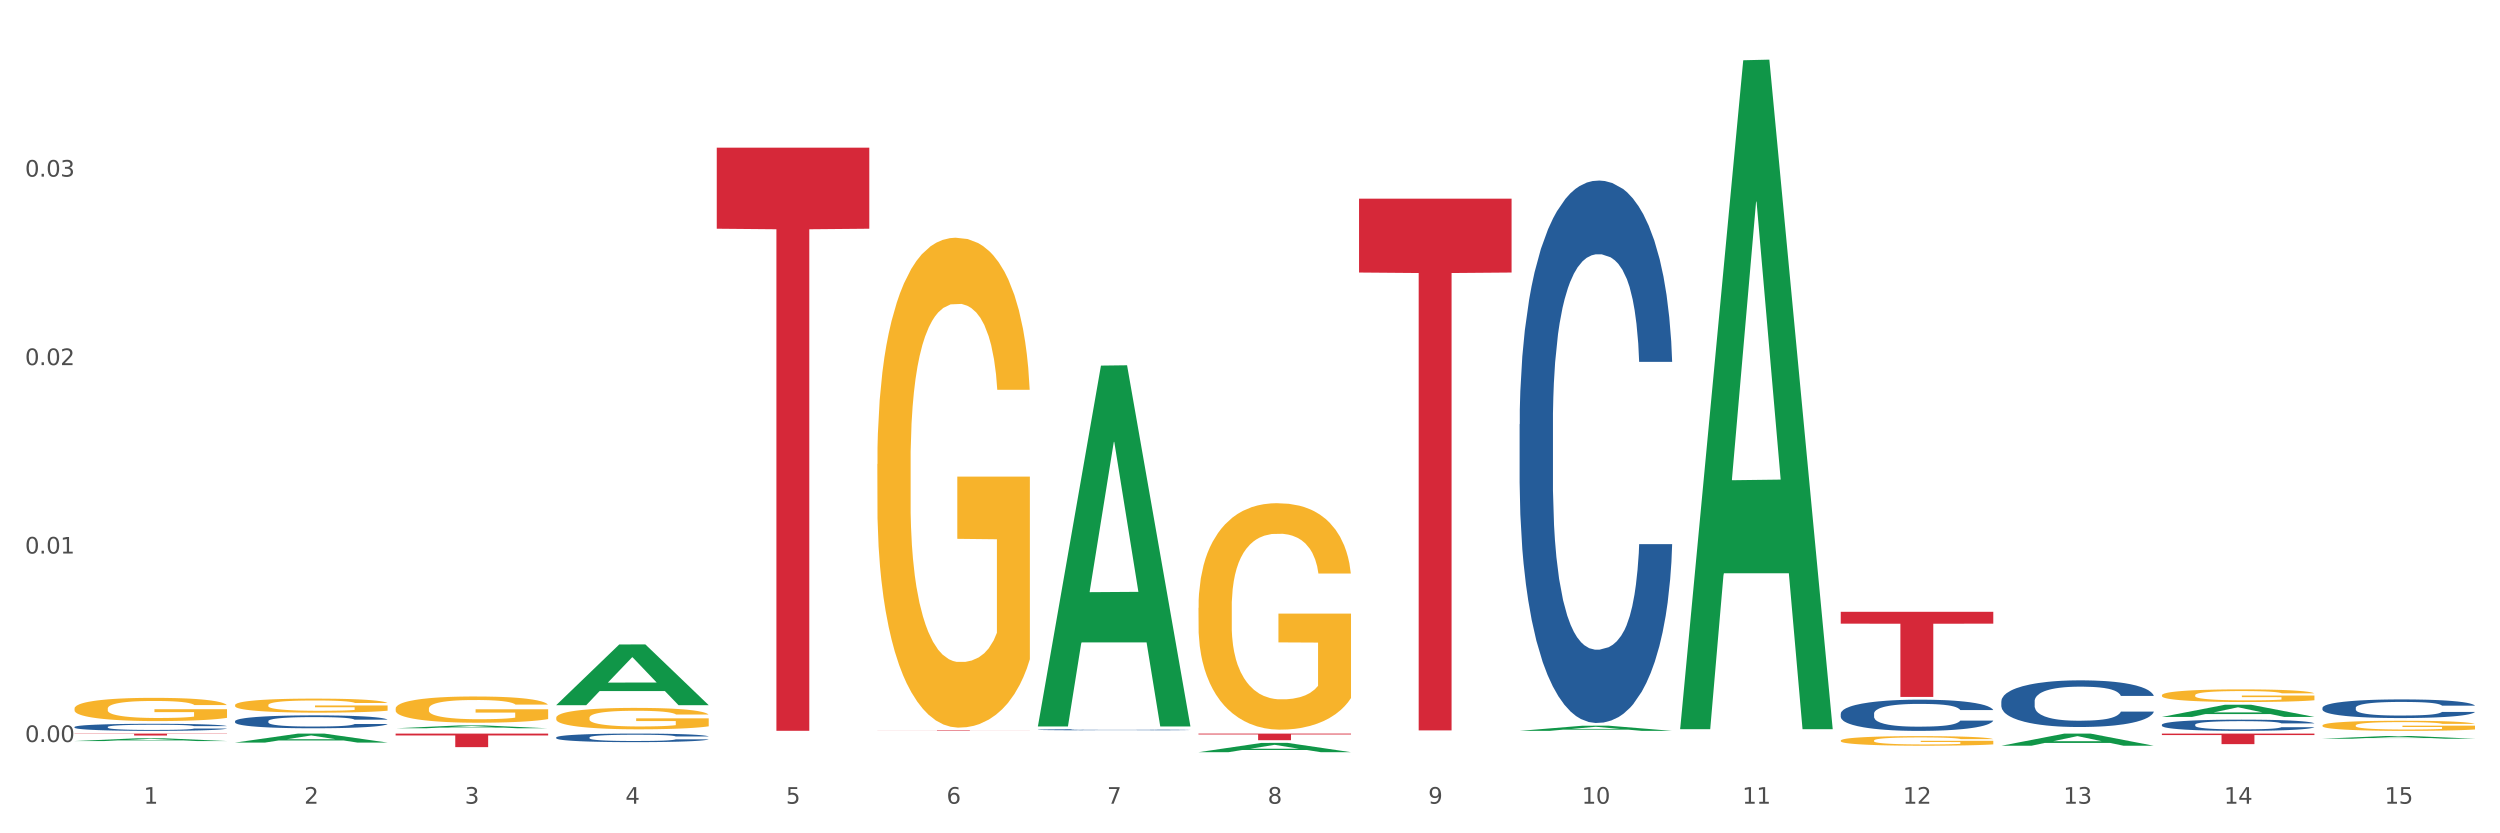 <?xml version="1.0" encoding="utf-8" standalone="no"?>
<!DOCTYPE svg PUBLIC "-//W3C//DTD SVG 1.1//EN"
  "http://www.w3.org/Graphics/SVG/1.1/DTD/svg11.dtd">
<svg xmlns:xlink="http://www.w3.org/1999/xlink" width="1080pt" height="360pt" viewBox="0 0 1080 360" xmlns="http://www.w3.org/2000/svg" version="1.1">
 <rect x="0" y="0" width="1080" height="360" fill="#333333" stroke="none"/>
 <defs>
  <style type="text/css">*{stroke-linejoin: round; stroke-linecap: butt}</style>
 </defs>
 <g id="figure_1">
  <g id="patch_1">
   <path d="M 0 360 
L 1080 360 
L 1080 0 
L 0 0 
z
" style="fill: #ffffff; stroke: #ffffff; stroke-linejoin: miter"/>
  </g>
  <g id="axes_1">
   <g id="matplotlib.axis_1">
    <g id="xtick_1">
     <g id="text_1">
      <!-- 1 -->
      <g style="fill: #4d4d4d" transform="translate(62.07 347.204) scale(0.096 -0.096)">
       <defs>
        <path id="DejaVuSans-31" d="M 794 531 
L 1825 531 
L 1825 4091 
L 703 3866 
L 703 4441 
L 1819 4666 
L 2450 4666 
L 2450 531 
L 3481 531 
L 3481 0 
L 794 0 
L 794 531 
z
" transform="scale(0.016)"/>
       </defs>
       <use xlink:href="#DejaVuSans-31"/>
      </g>
     </g>
    </g>
    <g id="xtick_2">
     <g id="text_2">
      <!-- 2 -->
      <g style="fill: #4d4d4d" transform="translate(131.436 347.204) scale(0.096 -0.096)">
       <defs>
        <path id="DejaVuSans-32" d="M 1228 531 
L 3431 531 
L 3431 0 
L 469 0 
L 469 531 
Q 828 903 1448 1529 
Q 2069 2156 2228 2338 
Q 2531 2678 2651 2914 
Q 2772 3150 2772 3378 
Q 2772 3750 2511 3984 
Q 2250 4219 1831 4219 
Q 1534 4219 1204 4116 
Q 875 4013 500 3803 
L 500 4441 
Q 881 4594 1212 4672 
Q 1544 4750 1819 4750 
Q 2544 4750 2975 4387 
Q 3406 4025 3406 3419 
Q 3406 3131 3298 2873 
Q 3191 2616 2906 2266 
Q 2828 2175 2409 1742 
Q 1991 1309 1228 531 
z
" transform="scale(0.016)"/>
       </defs>
       <use xlink:href="#DejaVuSans-32"/>
      </g>
     </g>
    </g>
    <g id="xtick_3">
     <g id="text_3">
      <!-- 3 -->
      <g style="fill: #4d4d4d" transform="translate(200.802 347.204) scale(0.096 -0.096)">
       <defs>
        <path id="DejaVuSans-33" d="M 2597 2516 
Q 3050 2419 3304 2112 
Q 3559 1806 3559 1356 
Q 3559 666 3084 287 
Q 2609 -91 1734 -91 
Q 1441 -91 1130 -33 
Q 819 25 488 141 
L 488 750 
Q 750 597 1062 519 
Q 1375 441 1716 441 
Q 2309 441 2620 675 
Q 2931 909 2931 1356 
Q 2931 1769 2642 2001 
Q 2353 2234 1838 2234 
L 1294 2234 
L 1294 2753 
L 1863 2753 
Q 2328 2753 2575 2939 
Q 2822 3125 2822 3475 
Q 2822 3834 2567 4026 
Q 2313 4219 1838 4219 
Q 1578 4219 1281 4162 
Q 984 4106 628 3988 
L 628 4550 
Q 988 4650 1302 4700 
Q 1616 4750 1894 4750 
Q 2613 4750 3031 4423 
Q 3450 4097 3450 3541 
Q 3450 3153 3228 2886 
Q 3006 2619 2597 2516 
z
" transform="scale(0.016)"/>
       </defs>
       <use xlink:href="#DejaVuSans-33"/>
      </g>
     </g>
    </g>
    <g id="xtick_4">
     <g id="text_4">
      <!-- 4 -->
      <g style="fill: #4d4d4d" transform="translate(270.169 347.204) scale(0.096 -0.096)">
       <defs>
        <path id="DejaVuSans-34" d="M 2419 4116 
L 825 1625 
L 2419 1625 
L 2419 4116 
z
M 2253 4666 
L 3047 4666 
L 3047 1625 
L 3713 1625 
L 3713 1100 
L 3047 1100 
L 3047 0 
L 2419 0 
L 2419 1100 
L 313 1100 
L 313 1709 
L 2253 4666 
z
" transform="scale(0.016)"/>
       </defs>
       <use xlink:href="#DejaVuSans-34"/>
      </g>
     </g>
    </g>
    <g id="xtick_5">
     <g id="text_5">
      <!-- 5 -->
      <g style="fill: #4d4d4d" transform="translate(339.535 347.204) scale(0.096 -0.096)">
       <defs>
        <path id="DejaVuSans-35" d="M 691 4666 
L 3169 4666 
L 3169 4134 
L 1269 4134 
L 1269 2991 
Q 1406 3038 1543 3061 
Q 1681 3084 1819 3084 
Q 2600 3084 3056 2656 
Q 3513 2228 3513 1497 
Q 3513 744 3044 326 
Q 2575 -91 1722 -91 
Q 1428 -91 1123 -41 
Q 819 9 494 109 
L 494 744 
Q 775 591 1075 516 
Q 1375 441 1709 441 
Q 2250 441 2565 725 
Q 2881 1009 2881 1497 
Q 2881 1984 2565 2268 
Q 2250 2553 1709 2553 
Q 1456 2553 1204 2497 
Q 953 2441 691 2322 
L 691 4666 
z
" transform="scale(0.016)"/>
       </defs>
       <use xlink:href="#DejaVuSans-35"/>
      </g>
     </g>
    </g>
    <g id="xtick_6">
     <g id="text_6">
      <!-- 6 -->
      <g style="fill: #4d4d4d" transform="translate(408.901 347.204) scale(0.096 -0.096)">
       <defs>
        <path id="DejaVuSans-36" d="M 2113 2584 
Q 1688 2584 1439 2293 
Q 1191 2003 1191 1497 
Q 1191 994 1439 701 
Q 1688 409 2113 409 
Q 2538 409 2786 701 
Q 3034 994 3034 1497 
Q 3034 2003 2786 2293 
Q 2538 2584 2113 2584 
z
M 3366 4563 
L 3366 3988 
Q 3128 4100 2886 4159 
Q 2644 4219 2406 4219 
Q 1781 4219 1451 3797 
Q 1122 3375 1075 2522 
Q 1259 2794 1537 2939 
Q 1816 3084 2150 3084 
Q 2853 3084 3261 2657 
Q 3669 2231 3669 1497 
Q 3669 778 3244 343 
Q 2819 -91 2113 -91 
Q 1303 -91 875 529 
Q 447 1150 447 2328 
Q 447 3434 972 4092 
Q 1497 4750 2381 4750 
Q 2619 4750 2861 4703 
Q 3103 4656 3366 4563 
z
" transform="scale(0.016)"/>
       </defs>
       <use xlink:href="#DejaVuSans-36"/>
      </g>
     </g>
    </g>
    <g id="xtick_7">
     <g id="text_7">
      <!-- 7 -->
      <g style="fill: #4d4d4d" transform="translate(478.267 347.204) scale(0.096 -0.096)">
       <defs>
        <path id="DejaVuSans-37" d="M 525 4666 
L 3525 4666 
L 3525 4397 
L 1831 0 
L 1172 0 
L 2766 4134 
L 525 4134 
L 525 4666 
z
" transform="scale(0.016)"/>
       </defs>
       <use xlink:href="#DejaVuSans-37"/>
      </g>
     </g>
    </g>
    <g id="xtick_8">
     <g id="text_8">
      <!-- 8 -->
      <g style="fill: #4d4d4d" transform="translate(547.634 347.204) scale(0.096 -0.096)">
       <defs>
        <path id="DejaVuSans-38" d="M 2034 2216 
Q 1584 2216 1326 1975 
Q 1069 1734 1069 1313 
Q 1069 891 1326 650 
Q 1584 409 2034 409 
Q 2484 409 2743 651 
Q 3003 894 3003 1313 
Q 3003 1734 2745 1975 
Q 2488 2216 2034 2216 
z
M 1403 2484 
Q 997 2584 770 2862 
Q 544 3141 544 3541 
Q 544 4100 942 4425 
Q 1341 4750 2034 4750 
Q 2731 4750 3128 4425 
Q 3525 4100 3525 3541 
Q 3525 3141 3298 2862 
Q 3072 2584 2669 2484 
Q 3125 2378 3379 2068 
Q 3634 1759 3634 1313 
Q 3634 634 3220 271 
Q 2806 -91 2034 -91 
Q 1263 -91 848 271 
Q 434 634 434 1313 
Q 434 1759 690 2068 
Q 947 2378 1403 2484 
z
M 1172 3481 
Q 1172 3119 1398 2916 
Q 1625 2713 2034 2713 
Q 2441 2713 2670 2916 
Q 2900 3119 2900 3481 
Q 2900 3844 2670 4047 
Q 2441 4250 2034 4250 
Q 1625 4250 1398 4047 
Q 1172 3844 1172 3481 
z
" transform="scale(0.016)"/>
       </defs>
       <use xlink:href="#DejaVuSans-38"/>
      </g>
     </g>
    </g>
    <g id="xtick_9">
     <g id="text_9">
      <!-- 9 -->
      <g style="fill: #4d4d4d" transform="translate(617 347.204) scale(0.096 -0.096)">
       <defs>
        <path id="DejaVuSans-39" d="M 703 97 
L 703 672 
Q 941 559 1184 500 
Q 1428 441 1663 441 
Q 2288 441 2617 861 
Q 2947 1281 2994 2138 
Q 2813 1869 2534 1725 
Q 2256 1581 1919 1581 
Q 1219 1581 811 2004 
Q 403 2428 403 3163 
Q 403 3881 828 4315 
Q 1253 4750 1959 4750 
Q 2769 4750 3195 4129 
Q 3622 3509 3622 2328 
Q 3622 1225 3098 567 
Q 2575 -91 1691 -91 
Q 1453 -91 1209 -44 
Q 966 3 703 97 
z
M 1959 2075 
Q 2384 2075 2632 2365 
Q 2881 2656 2881 3163 
Q 2881 3666 2632 3958 
Q 2384 4250 1959 4250 
Q 1534 4250 1286 3958 
Q 1038 3666 1038 3163 
Q 1038 2656 1286 2365 
Q 1534 2075 1959 2075 
z
" transform="scale(0.016)"/>
       </defs>
       <use xlink:href="#DejaVuSans-39"/>
      </g>
     </g>
    </g>
    <g id="xtick_10">
     <g id="text_10">
      <!-- 10 -->
      <g style="fill: #4d4d4d" transform="translate(683.312 347.204) scale(0.096 -0.096)">
       <defs>
        <path id="DejaVuSans-30" d="M 2034 4250 
Q 1547 4250 1301 3770 
Q 1056 3291 1056 2328 
Q 1056 1369 1301 889 
Q 1547 409 2034 409 
Q 2525 409 2770 889 
Q 3016 1369 3016 2328 
Q 3016 3291 2770 3770 
Q 2525 4250 2034 4250 
z
M 2034 4750 
Q 2819 4750 3233 4129 
Q 3647 3509 3647 2328 
Q 3647 1150 3233 529 
Q 2819 -91 2034 -91 
Q 1250 -91 836 529 
Q 422 1150 422 2328 
Q 422 3509 836 4129 
Q 1250 4750 2034 4750 
z
" transform="scale(0.016)"/>
       </defs>
       <use xlink:href="#DejaVuSans-31"/>
       <use xlink:href="#DejaVuSans-30" transform="translate(63.623 0)"/>
      </g>
     </g>
    </g>
    <g id="xtick_11">
     <g id="text_11">
      <!-- 11 -->
      <g style="fill: #4d4d4d" transform="translate(752.678 347.204) scale(0.096 -0.096)">
       <use xlink:href="#DejaVuSans-31"/>
       <use xlink:href="#DejaVuSans-31" transform="translate(63.623 0)"/>
      </g>
     </g>
    </g>
    <g id="xtick_12">
     <g id="text_12">
      <!-- 12 -->
      <g style="fill: #4d4d4d" transform="translate(822.044 347.204) scale(0.096 -0.096)">
       <use xlink:href="#DejaVuSans-31"/>
       <use xlink:href="#DejaVuSans-32" transform="translate(63.623 0)"/>
      </g>
     </g>
    </g>
    <g id="xtick_13">
     <g id="text_13">
      <!-- 13 -->
      <g style="fill: #4d4d4d" transform="translate(891.411 347.204) scale(0.096 -0.096)">
       <use xlink:href="#DejaVuSans-31"/>
       <use xlink:href="#DejaVuSans-33" transform="translate(63.623 0)"/>
      </g>
     </g>
    </g>
    <g id="xtick_14">
     <g id="text_14">
      <!-- 14 -->
      <g style="fill: #4d4d4d" transform="translate(960.777 347.204) scale(0.096 -0.096)">
       <use xlink:href="#DejaVuSans-31"/>
       <use xlink:href="#DejaVuSans-34" transform="translate(63.623 0)"/>
      </g>
     </g>
    </g>
    <g id="xtick_15">
     <g id="text_15">
      <!-- 15 -->
      <g style="fill: #4d4d4d" transform="translate(1030.143 347.204) scale(0.096 -0.096)">
       <use xlink:href="#DejaVuSans-31"/>
       <use xlink:href="#DejaVuSans-35" transform="translate(63.623 0)"/>
      </g>
     </g>
    </g>
    <g id="xtick_16"/>
    <g id="xtick_17"/>
    <g id="xtick_18"/>
    <g id="xtick_19"/>
    <g id="xtick_20"/>
    <g id="xtick_21"/>
    <g id="xtick_22"/>
    <g id="xtick_23"/>
    <g id="xtick_24"/>
    <g id="xtick_25"/>
    <g id="xtick_26"/>
    <g id="xtick_27"/>
    <g id="xtick_28"/>
    <g id="xtick_29"/>
   </g>
   <g id="matplotlib.axis_2">
    <g id="ytick_1">
     <g id="text_16">
      <!-- 0.00 -->
      <g style="fill: #4d4d4d" transform="translate(10.8 320.551) scale(0.096 -0.096)">
       <defs>
        <path id="DejaVuSans-2e" d="M 684 794 
L 1344 794 
L 1344 0 
L 684 0 
L 684 794 
z
" transform="scale(0.016)"/>
       </defs>
       <use xlink:href="#DejaVuSans-30"/>
       <use xlink:href="#DejaVuSans-2e" transform="translate(63.623 0)"/>
       <use xlink:href="#DejaVuSans-30" transform="translate(95.41 0)"/>
       <use xlink:href="#DejaVuSans-30" transform="translate(159.033 0)"/>
      </g>
     </g>
    </g>
    <g id="ytick_2">
     <g id="text_17">
      <!-- 0.01 -->
      <g style="fill: #4d4d4d" transform="translate(10.8 239.138) scale(0.096 -0.096)">
       <use xlink:href="#DejaVuSans-30"/>
       <use xlink:href="#DejaVuSans-2e" transform="translate(63.623 0)"/>
       <use xlink:href="#DejaVuSans-30" transform="translate(95.41 0)"/>
       <use xlink:href="#DejaVuSans-31" transform="translate(159.033 0)"/>
      </g>
     </g>
    </g>
    <g id="ytick_3">
     <g id="text_18">
      <!-- 0.02 -->
      <g style="fill: #4d4d4d" transform="translate(10.8 157.724) scale(0.096 -0.096)">
       <use xlink:href="#DejaVuSans-30"/>
       <use xlink:href="#DejaVuSans-2e" transform="translate(63.623 0)"/>
       <use xlink:href="#DejaVuSans-30" transform="translate(95.41 0)"/>
       <use xlink:href="#DejaVuSans-32" transform="translate(159.033 0)"/>
      </g>
     </g>
    </g>
    <g id="ytick_4">
     <g id="text_19">
      <!-- 0.03 -->
      <g style="fill: #4d4d4d" transform="translate(10.8 76.311) scale(0.096 -0.096)">
       <use xlink:href="#DejaVuSans-30"/>
       <use xlink:href="#DejaVuSans-2e" transform="translate(63.623 0)"/>
       <use xlink:href="#DejaVuSans-30" transform="translate(95.41 0)"/>
       <use xlink:href="#DejaVuSans-33" transform="translate(159.033 0)"/>
      </g>
     </g>
    </g>
    <g id="ytick_5"/>
    <g id="ytick_6"/>
    <g id="ytick_7"/>
    <g id="ytick_8"/>
   </g>
   <g id="PolyCollection_1">
    <path d="M 32.175 320.13 
L 32.243 320.129 
L 59.417 318.927 
L 70.695 318.926 
L 98.073 320.133 
L 85.029 320.133 
L 79.119 319.852 
L 51.061 319.852 
L 50.857 319.856 
L 45.151 320.133 
L 32.175 320.133 
L 32.175 320.13 
L 54.594 319.684 
L 75.586 319.683 
L 65.192 319.183 
L 65.056 319.181 
L 64.92 319.185 
L 54.526 319.683 
L 54.594 319.684 
L 32.175 320.13 
z
" clip-path="url(#p9b39fb139c)" style="fill: #109648"/>
    <path d="M 101.541 320.786 
L 101.609 320.782 
L 128.784 316.908 
L 140.061 316.904 
L 167.439 320.793 
L 154.395 320.793 
L 148.485 319.887 
L 120.427 319.887 
L 120.224 319.902 
L 114.517 320.793 
L 101.541 320.793 
L 101.541 320.786 
L 123.96 319.347 
L 144.952 319.343 
L 134.558 317.733 
L 134.422 317.726 
L 134.286 317.736 
L 123.892 319.343 
L 123.96 319.347 
L 101.541 320.786 
z
" clip-path="url(#p9b39fb139c)" style="fill: #109648"/>
    <path d="M 170.907 314.623 
L 170.975 314.622 
L 198.15 313.383 
L 209.427 313.382 
L 236.805 314.625 
L 223.762 314.625 
L 217.851 314.336 
L 189.794 314.336 
L 189.59 314.341 
L 183.883 314.625 
L 170.907 314.625 
L 170.907 314.623 
L 193.326 314.163 
L 214.319 314.162 
L 203.924 313.647 
L 203.788 313.645 
L 203.653 313.648 
L 193.258 314.162 
L 193.326 314.163 
L 170.907 314.623 
z
" clip-path="url(#p9b39fb139c)" style="fill: #109648"/>
    <path d="M 448.372 313.551 
L 448.44 313.405 
L 475.615 157.94 
L 486.892 157.794 
L 514.27 313.844 
L 501.227 313.844 
L 495.316 277.506 
L 467.259 277.506 
L 467.055 278.092 
L 461.348 313.844 
L 448.372 313.844 
L 448.372 313.551 
L 470.791 255.82 
L 491.783 255.673 
L 481.389 191.055 
L 481.253 190.762 
L 481.117 191.202 
L 470.723 255.673 
L 470.791 255.82 
L 448.372 313.551 
z
" clip-path="url(#p9b39fb139c)" style="fill: #109648"/>
    <path d="M 864.57 322.159 
L 864.638 322.154 
L 891.812 316.909 
L 903.089 316.904 
L 930.468 322.169 
L 917.424 322.169 
L 911.513 320.943 
L 883.456 320.943 
L 883.252 320.963 
L 877.545 322.169 
L 864.57 322.169 
L 864.57 322.159 
L 886.989 320.211 
L 907.981 320.206 
L 897.587 318.026 
L 897.451 318.016 
L 897.315 318.031 
L 886.921 320.206 
L 886.989 320.211 
L 864.57 322.159 
z
" clip-path="url(#p9b39fb139c)" style="fill: #109648"/>
    <path d="M 725.837 314.465 
L 725.905 314.193 
L 753.08 26.031 
L 764.357 25.759 
L 791.735 315.008 
L 778.691 315.008 
L 772.781 247.652 
L 744.723 247.652 
L 744.52 248.739 
L 738.813 315.008 
L 725.837 315.008 
L 725.837 314.465 
L 748.256 207.456 
L 769.248 207.185 
L 758.854 87.412 
L 758.718 86.868 
L 758.582 87.683 
L 748.188 207.185 
L 748.256 207.456 
L 725.837 314.465 
z
" clip-path="url(#p9b39fb139c)" style="fill: #109648"/>
    <path d="M 656.471 315.735 
L 656.539 315.733 
L 683.713 313.503 
L 694.991 313.501 
L 722.369 315.739 
L 709.325 315.739 
L 703.415 315.218 
L 675.357 315.218 
L 675.153 315.226 
L 669.447 315.739 
L 656.471 315.739 
L 656.471 315.735 
L 678.89 314.907 
L 699.882 314.905 
L 689.488 313.978 
L 689.352 313.974 
L 689.216 313.98 
L 678.822 314.905 
L 678.89 314.907 
L 656.471 315.735 
z
" clip-path="url(#p9b39fb139c)" style="fill: #109648"/>
    <path d="M 517.739 324.942 
L 517.806 324.938 
L 544.981 320.933 
L 556.258 320.93 
L 583.636 324.95 
L 570.593 324.95 
L 564.682 324.013 
L 536.625 324.013 
L 536.421 324.029 
L 530.714 324.95 
L 517.739 324.95 
L 517.739 324.942 
L 540.157 323.455 
L 561.15 323.451 
L 550.755 321.786 
L 550.62 321.779 
L 550.484 321.79 
L 540.089 323.451 
L 540.157 323.455 
L 517.739 324.942 
z
" clip-path="url(#p9b39fb139c)" style="fill: #109648"/>
    <path d="M 933.936 309.706 
L 934.004 309.701 
L 961.178 304.449 
L 972.456 304.444 
L 999.834 309.716 
L 986.79 309.716 
L 980.88 308.488 
L 952.822 308.488 
L 952.618 308.508 
L 946.912 309.716 
L 933.936 309.716 
L 933.936 309.706 
L 956.355 307.756 
L 977.347 307.751 
L 966.953 305.568 
L 966.817 305.558 
L 966.681 305.573 
L 956.287 307.751 
L 956.355 307.756 
L 933.936 309.706 
z
" clip-path="url(#p9b39fb139c)" style="fill: #109648"/>
    <path d="M 309.64 63.799 
L 375.538 63.799 
L 375.538 98.807 
L 349.616 99.044 
L 349.616 315.715 
L 335.406 315.715 
L 335.406 99.044 
L 309.64 98.807 
L 309.64 64.036 
L 309.64 63.799 
z
" clip-path="url(#p9b39fb139c)" style="fill: #d62839"/>
    <path d="M 379.006 315.505 
L 444.904 315.505 
L 444.904 315.536 
L 418.982 315.536 
L 418.982 315.725 
L 404.772 315.725 
L 404.772 315.536 
L 379.006 315.536 
L 379.006 315.505 
L 379.006 315.505 
z
" clip-path="url(#p9b39fb139c)" style="fill: #d62839"/>
    <path d="M 32.175 316.904 
L 98.073 316.904 
L 98.073 317.023 
L 72.151 317.024 
L 72.151 317.762 
L 57.941 317.762 
L 57.941 317.024 
L 32.175 317.023 
L 32.175 316.905 
L 32.175 316.904 
z
" clip-path="url(#p9b39fb139c)" style="fill: #d62839"/>
    <path d="M 170.907 316.904 
L 236.805 316.904 
L 236.805 317.72 
L 210.883 317.725 
L 210.883 322.773 
L 196.673 322.773 
L 196.673 317.725 
L 170.907 317.72 
L 170.907 316.909 
L 170.907 316.904 
z
" clip-path="url(#p9b39fb139c)" style="fill: #d62839"/>
    <path d="M 587.105 85.812 
L 653.003 85.812 
L 653.003 117.734 
L 627.081 117.95 
L 627.081 315.521 
L 612.871 315.521 
L 612.871 117.95 
L 587.105 117.734 
L 587.105 86.028 
L 587.105 85.812 
z
" clip-path="url(#p9b39fb139c)" style="fill: #d62839"/>
    <path d="M 933.936 316.904 
L 999.834 316.904 
L 999.834 317.538 
L 973.912 317.542 
L 973.912 321.464 
L 959.702 321.464 
L 959.702 317.542 
L 933.936 317.538 
L 933.936 316.908 
L 933.936 316.904 
z
" clip-path="url(#p9b39fb139c)" style="fill: #d62839"/>
    <path d="M 1003.302 319.119 
L 1003.37 319.118 
L 1030.544 317.958 
L 1041.822 317.957 
L 1069.2 319.121 
L 1056.156 319.121 
L 1050.246 318.85 
L 1022.188 318.85 
L 1021.984 318.854 
L 1016.278 319.121 
L 1003.302 319.121 
L 1003.302 319.119 
L 1025.721 318.688 
L 1046.713 318.687 
L 1036.319 318.205 
L 1036.183 318.203 
L 1036.047 318.206 
L 1025.653 318.687 
L 1025.721 318.688 
L 1003.302 319.119 
z
" clip-path="url(#p9b39fb139c)" style="fill: #109648"/>
    <path d="M 517.739 316.904 
L 583.636 316.904 
L 583.636 317.301 
L 557.715 317.304 
L 557.715 319.765 
L 543.504 319.765 
L 543.504 317.304 
L 517.739 317.301 
L 517.739 316.907 
L 517.739 316.904 
z
" clip-path="url(#p9b39fb139c)" style="fill: #d62839"/>
    <path d="M 795.203 264.311 
L 861.101 264.311 
L 861.101 269.422 
L 835.179 269.456 
L 835.179 301.085 
L 820.969 301.085 
L 820.969 269.456 
L 795.203 269.422 
L 795.203 264.346 
L 795.203 264.311 
z
" clip-path="url(#p9b39fb139c)" style="fill: #d62839"/>
    <path d="M 32.175 314.052 
L 32.253 314.049 
L 32.253 313.971 
L 32.487 313.865 
L 33.343 313.669 
L 34.434 313.52 
L 36.303 313.347 
L 37.316 313.274 
L 38.64 313.193 
L 41.366 313.062 
L 44.482 312.95 
L 46.663 312.888 
L 48.299 312.849 
L 51.96 312.779 
L 54.063 312.748 
L 56.244 312.723 
L 58.114 312.706 
L 61.229 312.687 
L 63.722 312.678 
L 66.604 312.675 
L 69.019 312.678 
L 72.212 312.689 
L 76.886 312.723 
L 78.677 312.743 
L 81.092 312.776 
L 83.585 312.821 
L 85.61 312.866 
L 87.947 312.93 
L 90.361 313.014 
L 92.698 313.12 
L 94.334 313.218 
L 95.658 313.322 
L 96.827 313.448 
L 97.683 313.585 
L 98.073 313.7 
L 83.818 313.7 
L 83.429 313.596 
L 82.65 313.484 
L 81.871 313.409 
L 81.014 313.347 
L 79.69 313.277 
L 78.522 313.232 
L 76.574 313.179 
L 74.783 313.145 
L 73.303 313.126 
L 71.511 313.109 
L 67.694 313.092 
L 64.968 313.092 
L 63.255 313.098 
L 61.151 313.112 
L 59.36 313.131 
L 57.257 313.165 
L 55.621 313.201 
L 53.985 313.249 
L 53.05 313.283 
L 51.648 313.344 
L 50.714 313.395 
L 49.467 313.481 
L 48.766 313.543 
L 47.52 313.702 
L 46.975 313.82 
L 46.741 313.901 
L 46.585 313.991 
L 46.585 314.427 
L 47.053 314.623 
L 47.442 314.707 
L 48.065 314.802 
L 49.234 314.925 
L 50.947 315.045 
L 52.739 315.132 
L 54.219 315.185 
L 55.621 315.224 
L 57.023 315.255 
L 58.737 315.283 
L 60.139 315.3 
L 62.242 315.317 
L 64.734 315.325 
L 66.682 315.325 
L 70.654 315.311 
L 72.446 315.297 
L 74.16 315.278 
L 76.029 315.247 
L 77.509 315.213 
L 78.366 315.188 
L 79.768 315.135 
L 80.858 315.079 
L 81.793 315.015 
L 82.416 314.959 
L 83.117 314.875 
L 83.663 314.78 
L 83.818 314.729 
L 98.073 314.729 
L 97.761 314.83 
L 97.216 314.928 
L 96.126 315.059 
L 95.269 315.135 
L 93.945 315.227 
L 92.542 315.306 
L 90.595 315.392 
L 88.804 315.457 
L 86.934 315.513 
L 84.909 315.563 
L 81.248 315.633 
L 79.924 315.653 
L 77.12 315.686 
L 74.939 315.706 
L 71.745 315.725 
L 68.473 315.736 
L 65.046 315.739 
L 62.008 315.734 
L 58.659 315.717 
L 56.556 315.7 
L 54.219 315.675 
L 51.493 315.636 
L 48.922 315.588 
L 46.507 315.532 
L 44.248 315.468 
L 42.145 315.395 
L 39.419 315.275 
L 37.394 315.157 
L 35.914 315.048 
L 34.901 314.956 
L 33.889 314.838 
L 33.343 314.757 
L 32.487 314.561 
L 32.175 314.379 
L 32.175 314.052 
z
" clip-path="url(#p9b39fb139c)" style="fill: #255c99"/>
    <path d="M 240.274 310.085 
L 240.351 310.077 
L 240.351 309.772 
L 240.507 309.51 
L 241.285 308.876 
L 242.452 308.352 
L 243.308 308.073 
L 244.164 307.844 
L 245.175 307.616 
L 246.42 307.379 
L 248.676 307.033 
L 250.077 306.855 
L 251.788 306.669 
L 254.9 306.399 
L 257.157 306.246 
L 259.491 306.119 
L 263.303 305.967 
L 265.793 305.9 
L 268.438 305.849 
L 271.628 305.815 
L 274.04 305.807 
L 279.33 305.832 
L 283.843 305.908 
L 286.021 305.967 
L 288.822 306.069 
L 290.3 306.136 
L 292.712 306.272 
L 295.202 306.449 
L 296.913 306.601 
L 299.481 306.889 
L 301.426 307.176 
L 303.215 307.532 
L 304.149 307.777 
L 304.849 308.005 
L 305.471 308.267 
L 306.094 308.682 
L 292.089 308.682 
L 291.545 308.386 
L 290.689 308.107 
L 289.444 307.836 
L 288.355 307.667 
L 286.488 307.455 
L 284.776 307.32 
L 282.987 307.219 
L 280.808 307.134 
L 279.097 307.092 
L 276.685 307.058 
L 271.939 307.067 
L 268.749 307.134 
L 266.571 307.219 
L 265.17 307.295 
L 263.925 307.379 
L 262.525 307.498 
L 260.891 307.675 
L 259.724 307.836 
L 258.557 308.039 
L 257.623 308.242 
L 256.768 308.479 
L 256.067 308.732 
L 255.523 308.994 
L 255.056 309.316 
L 254.667 309.848 
L 254.667 311.007 
L 254.823 311.269 
L 255.212 311.616 
L 255.678 311.878 
L 256.456 312.191 
L 257.157 312.402 
L 258.479 312.706 
L 259.957 312.96 
L 261.124 313.121 
L 262.291 313.256 
L 264.314 313.442 
L 266.571 313.594 
L 268.516 313.687 
L 271.161 313.772 
L 272.95 313.806 
L 274.506 313.823 
L 278.319 313.823 
L 281.042 313.797 
L 284.076 313.738 
L 286.41 313.662 
L 288.355 313.569 
L 290.533 313.417 
L 291.934 313.273 
L 291.934 311.506 
L 274.818 311.497 
L 274.818 310.322 
L 306.172 310.322 
L 306.172 313.772 
L 304.849 313.949 
L 303.371 314.11 
L 301.815 314.254 
L 299.481 314.431 
L 296.68 314.6 
L 294.19 314.719 
L 291.545 314.82 
L 288.433 314.913 
L 284.387 314.998 
L 281.897 315.032 
L 278.785 315.057 
L 275.129 315.065 
L 271.939 315.049 
L 268.827 315.006 
L 265.559 314.93 
L 262.369 314.82 
L 259.957 314.71 
L 257.546 314.575 
L 254.978 314.397 
L 252.955 314.228 
L 251.399 314.076 
L 249.688 313.882 
L 247.82 313.628 
L 246.42 313.4 
L 245.175 313.163 
L 243.853 312.859 
L 242.919 312.596 
L 241.985 312.267 
L 241.441 312.021 
L 240.818 311.641 
L 240.351 311.108 
L 240.274 310.085 
z
" clip-path="url(#p9b39fb139c)" style="fill: #f7b32b"/>
    <path d="M 379.006 200.492 
L 379.084 200.299 
L 379.084 193.34 
L 379.24 187.348 
L 380.018 172.851 
L 381.185 160.867 
L 382.04 154.488 
L 382.896 149.27 
L 383.908 144.051 
L 385.152 138.639 
L 387.409 130.714 
L 388.809 126.654 
L 390.521 122.402 
L 393.633 116.217 
L 395.889 112.738 
L 398.223 109.838 
L 402.035 106.359 
L 404.525 104.813 
L 407.17 103.653 
L 410.36 102.88 
L 412.772 102.686 
L 418.062 103.266 
L 422.575 105.006 
L 424.753 106.359 
L 427.554 108.678 
L 429.032 110.225 
L 431.444 113.317 
L 433.934 117.377 
L 435.646 120.856 
L 438.213 127.428 
L 440.158 134 
L 441.948 142.118 
L 442.881 147.723 
L 443.581 152.942 
L 444.204 158.934 
L 444.826 168.405 
L 430.822 168.405 
L 430.277 161.64 
L 429.422 155.262 
L 428.177 149.076 
L 427.087 145.21 
L 425.22 140.378 
L 423.509 137.286 
L 421.719 134.966 
L 419.541 133.033 
L 417.829 132.067 
L 415.417 131.293 
L 410.671 131.487 
L 407.481 133.033 
L 405.303 134.966 
L 403.903 136.706 
L 402.658 138.639 
L 401.257 141.345 
L 399.624 145.404 
L 398.456 149.076 
L 397.289 153.715 
L 396.356 158.354 
L 395.5 163.766 
L 394.8 169.565 
L 394.255 175.557 
L 393.788 182.902 
L 393.399 195.08 
L 393.399 221.561 
L 393.555 227.553 
L 393.944 235.478 
L 394.411 241.47 
L 395.189 248.622 
L 395.889 253.454 
L 397.212 260.412 
L 398.69 266.211 
L 399.857 269.884 
L 401.024 272.976 
L 403.047 277.229 
L 405.303 280.708 
L 407.248 282.834 
L 409.893 284.767 
L 411.683 285.54 
L 413.239 285.927 
L 417.051 285.927 
L 419.774 285.347 
L 422.808 283.994 
L 425.142 282.254 
L 427.087 280.128 
L 429.266 276.649 
L 430.666 273.363 
L 430.666 232.965 
L 413.55 232.772 
L 413.55 205.904 
L 444.904 205.904 
L 444.904 284.767 
L 443.581 288.826 
L 442.103 292.499 
L 440.547 295.785 
L 438.213 299.844 
L 435.412 303.71 
L 432.923 306.416 
L 430.277 308.735 
L 427.165 310.861 
L 423.12 312.794 
L 420.63 313.567 
L 417.518 314.147 
L 413.861 314.341 
L 410.671 313.954 
L 407.559 312.988 
L 404.292 311.248 
L 401.102 308.735 
L 398.69 306.222 
L 396.278 303.13 
L 393.711 299.071 
L 391.688 295.205 
L 390.132 291.726 
L 388.42 287.28 
L 386.553 281.481 
L 385.152 276.262 
L 383.908 270.85 
L 382.585 263.892 
L 381.651 257.9 
L 380.718 250.361 
L 380.173 244.756 
L 379.551 236.058 
L 379.084 223.88 
L 379.006 200.492 
z
" clip-path="url(#p9b39fb139c)" style="fill: #f7b32b"/>
    <path d="M 32.175 306.107 
L 32.253 306.098 
L 32.253 305.768 
L 32.408 305.483 
L 33.186 304.795 
L 34.353 304.227 
L 35.209 303.924 
L 36.065 303.676 
L 37.076 303.428 
L 38.321 303.172 
L 40.578 302.795 
L 41.978 302.603 
L 43.69 302.401 
L 46.802 302.107 
L 49.058 301.942 
L 51.392 301.805 
L 55.204 301.64 
L 57.694 301.566 
L 60.339 301.511 
L 63.529 301.474 
L 65.941 301.465 
L 71.231 301.493 
L 75.744 301.575 
L 77.922 301.64 
L 80.723 301.75 
L 82.201 301.823 
L 84.613 301.97 
L 87.103 302.162 
L 88.815 302.328 
L 91.382 302.639 
L 93.327 302.951 
L 95.116 303.337 
L 96.05 303.603 
L 96.75 303.85 
L 97.373 304.135 
L 97.995 304.584 
L 83.991 304.584 
L 83.446 304.263 
L 82.59 303.961 
L 81.346 303.667 
L 80.256 303.484 
L 78.389 303.254 
L 76.677 303.107 
L 74.888 302.997 
L 72.71 302.906 
L 70.998 302.86 
L 68.586 302.823 
L 63.84 302.832 
L 60.65 302.906 
L 58.472 302.997 
L 57.071 303.08 
L 55.827 303.172 
L 54.426 303.3 
L 52.792 303.493 
L 51.625 303.667 
L 50.458 303.887 
L 49.525 304.107 
L 48.669 304.364 
L 47.969 304.639 
L 47.424 304.924 
L 46.957 305.272 
L 46.568 305.85 
L 46.568 307.107 
L 46.724 307.392 
L 47.113 307.768 
L 47.58 308.052 
L 48.358 308.392 
L 49.058 308.621 
L 50.381 308.951 
L 51.859 309.226 
L 53.026 309.401 
L 54.193 309.548 
L 56.216 309.749 
L 58.472 309.915 
L 60.417 310.015 
L 63.062 310.107 
L 64.852 310.144 
L 66.408 310.162 
L 70.22 310.162 
L 72.943 310.135 
L 75.977 310.071 
L 78.311 309.988 
L 80.256 309.887 
L 82.435 309.722 
L 83.835 309.566 
L 83.835 307.649 
L 66.719 307.639 
L 66.719 306.364 
L 98.073 306.364 
L 98.073 310.107 
L 96.75 310.3 
L 95.272 310.474 
L 93.716 310.63 
L 91.382 310.823 
L 88.581 311.006 
L 86.091 311.135 
L 83.446 311.245 
L 80.334 311.346 
L 76.288 311.437 
L 73.799 311.474 
L 70.687 311.502 
L 67.03 311.511 
L 63.84 311.492 
L 60.728 311.447 
L 57.461 311.364 
L 54.271 311.245 
L 51.859 311.126 
L 49.447 310.979 
L 46.879 310.786 
L 44.857 310.603 
L 43.301 310.437 
L 41.589 310.226 
L 39.722 309.951 
L 38.321 309.704 
L 37.076 309.447 
L 35.754 309.116 
L 34.82 308.832 
L 33.887 308.474 
L 33.342 308.208 
L 32.72 307.795 
L 32.253 307.217 
L 32.175 306.107 
z
" clip-path="url(#p9b39fb139c)" style="fill: #f7b32b"/>
    <path d="M 170.907 306.119 
L 170.985 306.109 
L 170.985 305.736 
L 171.141 305.415 
L 171.919 304.638 
L 173.086 303.996 
L 173.942 303.655 
L 174.798 303.375 
L 175.809 303.095 
L 177.054 302.806 
L 179.31 302.381 
L 180.71 302.164 
L 182.422 301.936 
L 185.534 301.604 
L 187.79 301.418 
L 190.124 301.263 
L 193.937 301.076 
L 196.426 300.994 
L 199.072 300.931 
L 202.261 300.89 
L 204.673 300.88 
L 209.964 300.911 
L 214.476 301.004 
L 216.655 301.076 
L 219.456 301.201 
L 220.934 301.283 
L 223.346 301.449 
L 225.835 301.667 
L 227.547 301.853 
L 230.114 302.205 
L 232.059 302.557 
L 233.849 302.992 
L 234.783 303.292 
L 235.483 303.572 
L 236.105 303.893 
L 236.728 304.4 
L 222.723 304.4 
L 222.179 304.038 
L 221.323 303.696 
L 220.078 303.365 
L 218.989 303.158 
L 217.122 302.899 
L 215.41 302.733 
L 213.62 302.609 
L 211.442 302.505 
L 209.73 302.454 
L 207.319 302.412 
L 202.573 302.422 
L 199.383 302.505 
L 197.204 302.609 
L 195.804 302.702 
L 194.559 302.806 
L 193.159 302.951 
L 191.525 303.168 
L 190.358 303.365 
L 189.191 303.613 
L 188.257 303.862 
L 187.401 304.152 
L 186.701 304.462 
L 186.157 304.783 
L 185.69 305.177 
L 185.301 305.829 
L 185.301 307.248 
L 185.456 307.569 
L 185.845 307.993 
L 186.312 308.314 
L 187.09 308.697 
L 187.79 308.956 
L 189.113 309.329 
L 190.591 309.639 
L 191.758 309.836 
L 192.925 310.002 
L 194.948 310.23 
L 197.204 310.416 
L 199.149 310.53 
L 201.795 310.633 
L 203.584 310.675 
L 205.14 310.696 
L 208.952 310.696 
L 211.675 310.664 
L 214.71 310.592 
L 217.044 310.499 
L 218.989 310.385 
L 221.167 310.199 
L 222.568 310.023 
L 222.568 307.858 
L 205.451 307.848 
L 205.451 306.409 
L 236.805 306.409 
L 236.805 310.633 
L 235.483 310.851 
L 234.004 311.048 
L 232.448 311.224 
L 230.114 311.441 
L 227.314 311.648 
L 224.824 311.793 
L 222.179 311.917 
L 219.067 312.031 
L 215.021 312.135 
L 212.531 312.176 
L 209.419 312.207 
L 205.763 312.218 
L 202.573 312.197 
L 199.461 312.145 
L 196.193 312.052 
L 193.003 311.917 
L 190.591 311.783 
L 188.179 311.617 
L 185.612 311.4 
L 183.589 311.193 
L 182.033 311.006 
L 180.321 310.768 
L 178.454 310.457 
L 177.054 310.178 
L 175.809 309.888 
L 174.486 309.515 
L 173.553 309.194 
L 172.619 308.79 
L 172.074 308.49 
L 171.452 308.024 
L 170.985 307.372 
L 170.907 306.119 
z
" clip-path="url(#p9b39fb139c)" style="fill: #f7b32b"/>
    <path d="M 101.541 304.604 
L 101.619 304.598 
L 101.619 304.398 
L 101.775 304.227 
L 102.553 303.811 
L 103.72 303.467 
L 104.575 303.284 
L 105.431 303.134 
L 106.443 302.984 
L 107.688 302.829 
L 109.944 302.602 
L 111.344 302.485 
L 113.056 302.363 
L 116.168 302.186 
L 118.424 302.086 
L 120.758 302.003 
L 124.57 301.903 
L 127.06 301.859 
L 129.705 301.826 
L 132.895 301.803 
L 135.307 301.798 
L 140.598 301.814 
L 145.11 301.864 
L 147.289 301.903 
L 150.089 301.97 
L 151.568 302.014 
L 153.979 302.103 
L 156.469 302.219 
L 158.181 302.319 
L 160.748 302.508 
L 162.693 302.696 
L 164.483 302.929 
L 165.416 303.09 
L 166.117 303.24 
L 166.739 303.411 
L 167.361 303.683 
L 153.357 303.683 
L 152.812 303.489 
L 151.957 303.306 
L 150.712 303.129 
L 149.623 303.018 
L 147.755 302.879 
L 146.044 302.79 
L 144.254 302.724 
L 142.076 302.668 
L 140.364 302.641 
L 137.952 302.619 
L 133.206 302.624 
L 130.017 302.668 
L 127.838 302.724 
L 126.438 302.774 
L 125.193 302.829 
L 123.792 302.907 
L 122.159 303.023 
L 120.992 303.129 
L 119.825 303.262 
L 118.891 303.395 
L 118.035 303.55 
L 117.335 303.716 
L 116.79 303.888 
L 116.324 304.099 
L 115.935 304.448 
L 115.935 305.208 
L 116.09 305.38 
L 116.479 305.607 
L 116.946 305.779 
L 117.724 305.984 
L 118.424 306.123 
L 119.747 306.323 
L 121.225 306.489 
L 122.392 306.594 
L 123.559 306.683 
L 125.582 306.805 
L 127.838 306.905 
L 129.783 306.966 
L 132.428 307.021 
L 134.218 307.043 
L 135.774 307.055 
L 139.586 307.055 
L 142.309 307.038 
L 145.343 306.999 
L 147.678 306.949 
L 149.623 306.888 
L 151.801 306.788 
L 153.201 306.694 
L 153.201 305.535 
L 136.085 305.53 
L 136.085 304.759 
L 167.439 304.759 
L 167.439 307.021 
L 166.117 307.138 
L 164.638 307.243 
L 163.082 307.337 
L 160.748 307.454 
L 157.947 307.565 
L 155.458 307.642 
L 152.812 307.709 
L 149.7 307.77 
L 145.655 307.825 
L 143.165 307.847 
L 140.053 307.864 
L 136.396 307.87 
L 133.206 307.859 
L 130.094 307.831 
L 126.827 307.781 
L 123.637 307.709 
L 121.225 307.637 
L 118.813 307.548 
L 116.246 307.432 
L 114.223 307.321 
L 112.667 307.221 
L 110.955 307.093 
L 109.088 306.927 
L 107.688 306.777 
L 106.443 306.622 
L 105.12 306.422 
L 104.186 306.25 
L 103.253 306.034 
L 102.708 305.873 
L 102.086 305.624 
L 101.619 305.275 
L 101.541 304.604 
z
" clip-path="url(#p9b39fb139c)" style="fill: #f7b32b"/>
    <path d="M 1003.302 313.386 
L 1003.38 313.382 
L 1003.38 313.239 
L 1003.535 313.115 
L 1004.314 312.815 
L 1005.481 312.567 
L 1006.336 312.436 
L 1007.192 312.328 
L 1008.204 312.22 
L 1009.448 312.108 
L 1011.705 311.944 
L 1013.105 311.86 
L 1014.817 311.773 
L 1017.929 311.645 
L 1020.185 311.573 
L 1022.519 311.513 
L 1026.331 311.441 
L 1028.821 311.409 
L 1031.466 311.385 
L 1034.656 311.369 
L 1037.068 311.365 
L 1042.358 311.377 
L 1046.871 311.413 
L 1049.049 311.441 
L 1051.85 311.489 
L 1053.328 311.521 
L 1055.74 311.585 
L 1058.23 311.669 
L 1059.942 311.741 
L 1062.509 311.876 
L 1064.454 312.012 
L 1066.244 312.18 
L 1067.177 312.296 
L 1067.877 312.404 
L 1068.5 312.528 
L 1069.122 312.723 
L 1055.118 312.723 
L 1054.573 312.583 
L 1053.717 312.452 
L 1052.473 312.324 
L 1051.383 312.244 
L 1049.516 312.144 
L 1047.805 312.08 
L 1046.015 312.032 
L 1043.837 311.992 
L 1042.125 311.972 
L 1039.713 311.956 
L 1034.967 311.96 
L 1031.777 311.992 
L 1029.599 312.032 
L 1028.199 312.068 
L 1026.954 312.108 
L 1025.553 312.164 
L 1023.919 312.248 
L 1022.752 312.324 
L 1021.585 312.42 
L 1020.652 312.516 
L 1019.796 312.627 
L 1019.096 312.747 
L 1018.551 312.871 
L 1018.084 313.023 
L 1017.695 313.275 
L 1017.695 313.822 
L 1017.851 313.946 
L 1018.24 314.109 
L 1018.707 314.233 
L 1019.485 314.381 
L 1020.185 314.481 
L 1021.508 314.625 
L 1022.986 314.745 
L 1024.153 314.82 
L 1025.32 314.884 
L 1027.343 314.972 
L 1029.599 315.044 
L 1031.544 315.088 
L 1034.189 315.128 
L 1035.979 315.144 
L 1037.535 315.152 
L 1041.347 315.152 
L 1044.07 315.14 
L 1047.104 315.112 
L 1049.438 315.076 
L 1051.383 315.032 
L 1053.562 314.96 
L 1054.962 314.892 
L 1054.962 314.058 
L 1037.846 314.054 
L 1037.846 313.498 
L 1069.2 313.498 
L 1069.2 315.128 
L 1067.877 315.212 
L 1066.399 315.288 
L 1064.843 315.356 
L 1062.509 315.44 
L 1059.708 315.52 
L 1057.219 315.575 
L 1054.573 315.623 
L 1051.461 315.667 
L 1047.416 315.707 
L 1044.926 315.723 
L 1041.814 315.735 
L 1038.157 315.739 
L 1034.967 315.731 
L 1031.855 315.711 
L 1028.588 315.675 
L 1025.398 315.623 
L 1022.986 315.572 
L 1020.574 315.508 
L 1018.007 315.424 
L 1015.984 315.344 
L 1014.428 315.272 
L 1012.716 315.18 
L 1010.849 315.06 
L 1009.448 314.952 
L 1008.204 314.84 
L 1006.881 314.697 
L 1005.947 314.573 
L 1005.014 314.417 
L 1004.469 314.301 
L 1003.847 314.121 
L 1003.38 313.87 
L 1003.302 313.386 
z
" clip-path="url(#p9b39fb139c)" style="fill: #f7b32b"/>
    <path d="M 101.541 311.543 
L 101.619 311.538 
L 101.619 311.395 
L 101.853 311.201 
L 102.71 310.844 
L 103.8 310.574 
L 105.67 310.258 
L 106.682 310.125 
L 108.006 309.977 
L 110.733 309.738 
L 113.848 309.534 
L 116.029 309.422 
L 117.665 309.35 
L 121.326 309.223 
L 123.429 309.167 
L 125.61 309.121 
L 127.48 309.09 
L 130.595 309.055 
L 133.088 309.039 
L 135.97 309.034 
L 138.385 309.039 
L 141.578 309.06 
L 146.252 309.121 
L 148.044 309.157 
L 150.458 309.218 
L 152.951 309.299 
L 154.976 309.381 
L 157.313 309.498 
L 159.728 309.651 
L 162.064 309.845 
L 163.7 310.023 
L 165.024 310.212 
L 166.193 310.441 
L 167.05 310.691 
L 167.439 310.9 
L 153.185 310.9 
L 152.795 310.712 
L 152.016 310.508 
L 151.237 310.37 
L 150.38 310.258 
L 149.056 310.13 
L 147.888 310.049 
L 145.941 309.952 
L 144.149 309.891 
L 142.669 309.855 
L 140.877 309.825 
L 137.061 309.794 
L 134.334 309.794 
L 132.621 309.804 
L 130.518 309.83 
L 128.726 309.865 
L 126.623 309.926 
L 124.987 309.993 
L 123.351 310.079 
L 122.417 310.141 
L 121.015 310.253 
L 120.08 310.345 
L 118.834 310.503 
L 118.133 310.615 
L 116.886 310.905 
L 116.341 311.12 
L 116.107 311.267 
L 115.952 311.431 
L 115.952 312.226 
L 116.419 312.583 
L 116.808 312.736 
L 117.431 312.909 
L 118.6 313.134 
L 120.314 313.353 
L 122.105 313.511 
L 123.585 313.608 
L 124.987 313.679 
L 126.389 313.735 
L 128.103 313.786 
L 129.505 313.817 
L 131.608 313.847 
L 134.101 313.863 
L 136.048 313.863 
L 140.021 313.837 
L 141.812 313.812 
L 143.526 313.776 
L 145.395 313.72 
L 146.875 313.659 
L 147.732 313.613 
L 149.134 313.516 
L 150.225 313.414 
L 151.159 313.297 
L 151.783 313.195 
L 152.484 313.042 
L 153.029 312.868 
L 153.185 312.777 
L 167.439 312.777 
L 167.128 312.96 
L 166.582 313.139 
L 165.492 313.378 
L 164.635 313.516 
L 163.311 313.684 
L 161.909 313.827 
L 159.961 313.985 
L 158.17 314.102 
L 156.3 314.204 
L 154.275 314.296 
L 150.614 314.424 
L 149.29 314.459 
L 146.486 314.521 
L 144.305 314.556 
L 141.111 314.592 
L 137.84 314.612 
L 134.412 314.617 
L 131.374 314.607 
L 128.025 314.577 
L 125.922 314.546 
L 123.585 314.5 
L 120.859 314.429 
L 118.288 314.342 
L 115.874 314.24 
L 113.615 314.123 
L 111.512 313.99 
L 108.785 313.771 
L 106.76 313.557 
L 105.28 313.358 
L 104.267 313.19 
L 103.255 312.976 
L 102.71 312.828 
L 101.853 312.471 
L 101.541 312.139 
L 101.541 311.543 
z
" clip-path="url(#p9b39fb139c)" style="fill: #255c99"/>
    <path d="M 795.203 319.923 
L 795.281 319.919 
L 795.281 319.783 
L 795.437 319.665 
L 796.215 319.381 
L 797.382 319.147 
L 798.238 319.022 
L 799.094 318.919 
L 800.105 318.817 
L 801.35 318.711 
L 803.606 318.556 
L 805.006 318.476 
L 806.718 318.393 
L 809.83 318.272 
L 812.086 318.204 
L 814.42 318.147 
L 818.233 318.079 
L 820.722 318.048 
L 823.368 318.026 
L 826.557 318.011 
L 828.969 318.007 
L 834.26 318.018 
L 838.772 318.052 
L 840.951 318.079 
L 843.752 318.124 
L 845.23 318.154 
L 847.642 318.215 
L 850.131 318.295 
L 851.843 318.363 
L 854.41 318.491 
L 856.355 318.62 
L 858.145 318.779 
L 859.078 318.889 
L 859.779 318.991 
L 860.401 319.109 
L 861.024 319.294 
L 847.019 319.294 
L 846.475 319.162 
L 845.619 319.037 
L 844.374 318.916 
L 843.285 318.84 
L 841.418 318.745 
L 839.706 318.685 
L 837.916 318.639 
L 835.738 318.601 
L 834.026 318.582 
L 831.615 318.567 
L 826.869 318.571 
L 823.679 318.601 
L 821.5 318.639 
L 820.1 318.673 
L 818.855 318.711 
L 817.455 318.764 
L 815.821 318.844 
L 814.654 318.916 
L 813.487 319.006 
L 812.553 319.097 
L 811.697 319.203 
L 810.997 319.317 
L 810.453 319.434 
L 809.986 319.578 
L 809.597 319.817 
L 809.597 320.336 
L 809.752 320.453 
L 810.141 320.608 
L 810.608 320.726 
L 811.386 320.866 
L 812.086 320.96 
L 813.409 321.097 
L 814.887 321.21 
L 816.054 321.282 
L 817.221 321.343 
L 819.244 321.426 
L 821.5 321.494 
L 823.445 321.536 
L 826.091 321.574 
L 827.88 321.589 
L 829.436 321.597 
L 833.248 321.597 
L 835.971 321.585 
L 839.006 321.559 
L 841.34 321.525 
L 843.285 321.483 
L 845.463 321.415 
L 846.864 321.35 
L 846.864 320.559 
L 829.747 320.555 
L 829.747 320.029 
L 861.101 320.029 
L 861.101 321.574 
L 859.779 321.653 
L 858.3 321.725 
L 856.744 321.79 
L 854.41 321.869 
L 851.61 321.945 
L 849.12 321.998 
L 846.475 322.043 
L 843.363 322.085 
L 839.317 322.123 
L 836.827 322.138 
L 833.715 322.149 
L 830.059 322.153 
L 826.869 322.146 
L 823.757 322.127 
L 820.489 322.093 
L 817.299 322.043 
L 814.887 321.994 
L 812.475 321.934 
L 809.908 321.854 
L 807.885 321.778 
L 806.329 321.71 
L 804.617 321.623 
L 802.75 321.509 
L 801.35 321.407 
L 800.105 321.301 
L 798.782 321.165 
L 797.849 321.047 
L 796.915 320.9 
L 796.37 320.79 
L 795.748 320.62 
L 795.281 320.381 
L 795.203 319.923 
z
" clip-path="url(#p9b39fb139c)" style="fill: #f7b32b"/>
    <path d="M 933.936 300.337 
L 934.014 300.332 
L 934.014 300.152 
L 934.169 299.998 
L 934.947 299.623 
L 936.114 299.313 
L 936.97 299.148 
L 937.826 299.013 
L 938.837 298.879 
L 940.082 298.739 
L 942.338 298.534 
L 943.739 298.429 
L 945.45 298.319 
L 948.563 298.159 
L 950.819 298.069 
L 953.153 297.994 
L 956.965 297.904 
L 959.455 297.865 
L 962.1 297.835 
L 965.29 297.815 
L 967.702 297.81 
L 972.992 297.825 
L 977.505 297.87 
L 979.683 297.904 
L 982.484 297.964 
L 983.962 298.004 
L 986.374 298.084 
L 988.864 298.189 
L 990.575 298.279 
L 993.143 298.449 
L 995.088 298.619 
L 996.877 298.829 
L 997.811 298.974 
L 998.511 299.108 
L 999.134 299.263 
L 999.756 299.508 
L 985.752 299.508 
L 985.207 299.333 
L 984.351 299.168 
L 983.106 299.008 
L 982.017 298.909 
L 980.15 298.784 
L 978.438 298.704 
L 976.649 298.644 
L 974.47 298.594 
L 972.759 298.569 
L 970.347 298.549 
L 965.601 298.554 
L 962.411 298.594 
L 960.233 298.644 
L 958.832 298.689 
L 957.588 298.739 
L 956.187 298.809 
L 954.553 298.914 
L 953.386 299.008 
L 952.219 299.128 
L 951.286 299.248 
L 950.43 299.388 
L 949.73 299.538 
L 949.185 299.693 
L 948.718 299.883 
L 948.329 300.197 
L 948.329 300.882 
L 948.485 301.037 
L 948.874 301.241 
L 949.341 301.396 
L 950.119 301.581 
L 950.819 301.706 
L 952.141 301.886 
L 953.62 302.036 
L 954.787 302.131 
L 955.954 302.211 
L 957.977 302.32 
L 960.233 302.41 
L 962.178 302.465 
L 964.823 302.515 
L 966.613 302.535 
L 968.169 302.545 
L 971.981 302.545 
L 974.704 302.53 
L 977.738 302.495 
L 980.072 302.45 
L 982.017 302.395 
L 984.196 302.305 
L 985.596 302.221 
L 985.596 301.176 
L 968.48 301.171 
L 968.48 300.477 
L 999.834 300.477 
L 999.834 302.515 
L 998.511 302.62 
L 997.033 302.715 
L 995.477 302.8 
L 993.143 302.905 
L 990.342 303.005 
L 987.852 303.075 
L 985.207 303.135 
L 982.095 303.19 
L 978.049 303.24 
L 975.56 303.26 
L 972.448 303.275 
L 968.791 303.28 
L 965.601 303.27 
L 962.489 303.245 
L 959.221 303.2 
L 956.032 303.135 
L 953.62 303.07 
L 951.208 302.99 
L 948.64 302.885 
L 946.618 302.785 
L 945.061 302.695 
L 943.35 302.58 
L 941.483 302.43 
L 940.082 302.295 
L 938.837 302.156 
L 937.515 301.976 
L 936.581 301.821 
L 935.648 301.626 
L 935.103 301.481 
L 934.48 301.256 
L 934.014 300.942 
L 933.936 300.337 
z
" clip-path="url(#p9b39fb139c)" style="fill: #f7b32b"/>
    <path d="M 517.739 262.587 
L 517.816 262.498 
L 517.816 259.281 
L 517.972 256.511 
L 518.75 249.809 
L 519.917 244.269 
L 520.773 241.321 
L 521.629 238.908 
L 522.64 236.495 
L 523.885 233.993 
L 526.141 230.33 
L 527.542 228.453 
L 529.253 226.487 
L 532.365 223.628 
L 534.621 222.02 
L 536.956 220.679 
L 540.768 219.071 
L 543.257 218.356 
L 545.903 217.82 
L 549.093 217.462 
L 551.504 217.373 
L 556.795 217.641 
L 561.307 218.445 
L 563.486 219.071 
L 566.287 220.143 
L 567.765 220.858 
L 570.177 222.288 
L 572.666 224.164 
L 574.378 225.773 
L 576.946 228.811 
L 578.891 231.849 
L 580.68 235.602 
L 581.614 238.193 
L 582.314 240.606 
L 582.936 243.376 
L 583.559 247.754 
L 569.554 247.754 
L 569.01 244.627 
L 568.154 241.678 
L 566.909 238.819 
L 565.82 237.031 
L 563.953 234.798 
L 562.241 233.368 
L 560.452 232.296 
L 558.273 231.402 
L 556.562 230.955 
L 554.15 230.598 
L 549.404 230.687 
L 546.214 231.402 
L 544.035 232.296 
L 542.635 233.1 
L 541.39 233.993 
L 539.99 235.244 
L 538.356 237.121 
L 537.189 238.819 
L 536.022 240.963 
L 535.088 243.108 
L 534.232 245.61 
L 533.532 248.29 
L 532.988 251.06 
L 532.521 254.456 
L 532.132 260.085 
L 532.132 272.327 
L 532.287 275.097 
L 532.676 278.761 
L 533.143 281.531 
L 533.921 284.837 
L 534.621 287.071 
L 535.944 290.288 
L 537.422 292.969 
L 538.589 294.666 
L 539.756 296.096 
L 541.779 298.062 
L 544.035 299.67 
L 545.981 300.653 
L 548.626 301.547 
L 550.415 301.904 
L 551.971 302.083 
L 555.784 302.083 
L 558.507 301.815 
L 561.541 301.189 
L 563.875 300.385 
L 565.82 299.402 
L 567.998 297.794 
L 569.399 296.275 
L 569.399 277.599 
L 552.282 277.51 
L 552.282 265.089 
L 583.636 265.089 
L 583.636 301.547 
L 582.314 303.423 
L 580.836 305.121 
L 579.28 306.64 
L 576.946 308.517 
L 574.145 310.304 
L 571.655 311.555 
L 569.01 312.627 
L 565.898 313.61 
L 561.852 314.504 
L 559.362 314.861 
L 556.25 315.129 
L 552.594 315.218 
L 549.404 315.04 
L 546.292 314.593 
L 543.024 313.789 
L 539.834 312.627 
L 537.422 311.465 
L 535.01 310.036 
L 532.443 308.159 
L 530.42 306.372 
L 528.864 304.764 
L 527.153 302.709 
L 525.285 300.028 
L 523.885 297.615 
L 522.64 295.113 
L 521.317 291.896 
L 520.384 289.126 
L 519.45 285.641 
L 518.906 283.05 
L 518.283 279.029 
L 517.816 273.4 
L 517.739 262.587 
z
" clip-path="url(#p9b39fb139c)" style="fill: #f7b32b"/>
    <path d="M 656.471 183.287 
L 656.549 183.073 
L 656.549 177.081 
L 656.783 168.948 
L 657.639 153.967 
L 658.73 142.625 
L 660.599 129.356 
L 661.612 123.792 
L 662.936 117.585 
L 665.662 107.527 
L 668.778 98.966 
L 670.959 94.258 
L 672.595 91.262 
L 676.256 85.912 
L 678.359 83.558 
L 680.54 81.632 
L 682.41 80.347 
L 685.525 78.849 
L 688.018 78.207 
L 690.9 77.993 
L 693.315 78.207 
L 696.508 79.063 
L 701.182 81.632 
L 702.973 83.13 
L 705.388 85.698 
L 707.881 89.122 
L 709.906 92.546 
L 712.243 97.468 
L 714.657 103.889 
L 716.994 112.021 
L 718.63 119.512 
L 719.954 127.43 
L 721.123 137.061 
L 721.979 147.547 
L 722.369 156.322 
L 708.114 156.322 
L 707.725 148.403 
L 706.946 139.843 
L 706.167 134.064 
L 705.31 129.356 
L 703.986 124.006 
L 702.818 120.582 
L 700.87 116.515 
L 699.079 113.947 
L 697.599 112.449 
L 695.807 111.165 
L 691.99 109.881 
L 689.264 109.881 
L 687.55 110.309 
L 685.447 111.379 
L 683.656 112.877 
L 681.553 115.445 
L 679.917 118.228 
L 678.281 121.866 
L 677.346 124.434 
L 675.944 129.142 
L 675.01 132.994 
L 673.763 139.629 
L 673.062 144.337 
L 671.816 156.536 
L 671.271 165.524 
L 671.037 171.73 
L 670.881 178.579 
L 670.881 211.965 
L 671.349 226.945 
L 671.738 233.366 
L 672.361 240.642 
L 673.53 250.059 
L 675.243 259.261 
L 677.035 265.896 
L 678.515 269.962 
L 679.917 272.958 
L 681.319 275.312 
L 683.033 277.452 
L 684.435 278.736 
L 686.538 280.02 
L 689.03 280.662 
L 690.978 280.662 
L 694.95 279.592 
L 696.742 278.522 
L 698.456 277.024 
L 700.325 274.67 
L 701.805 272.102 
L 702.662 270.176 
L 704.064 266.11 
L 705.154 261.829 
L 706.089 256.907 
L 706.712 252.627 
L 707.413 246.206 
L 707.959 238.93 
L 708.114 235.078 
L 722.369 235.078 
L 722.057 242.782 
L 721.512 250.273 
L 720.422 260.331 
L 719.565 266.11 
L 718.241 273.172 
L 716.838 279.164 
L 714.891 285.799 
L 713.1 290.721 
L 711.23 295.001 
L 709.205 298.853 
L 705.544 304.204 
L 704.22 305.702 
L 701.416 308.27 
L 699.235 309.768 
L 696.041 311.266 
L 692.769 312.122 
L 689.342 312.336 
L 686.304 311.908 
L 682.955 310.624 
L 680.852 309.34 
L 678.515 307.414 
L 675.789 304.418 
L 673.218 300.779 
L 670.803 296.499 
L 668.544 291.577 
L 666.441 286.013 
L 663.715 276.81 
L 661.69 267.822 
L 660.21 259.475 
L 659.197 252.413 
L 658.185 243.424 
L 657.639 237.218 
L 656.783 222.237 
L 656.471 208.326 
L 656.471 183.287 
z
" clip-path="url(#p9b39fb139c)" style="fill: #255c99"/>
    <path d="M 448.372 315.235 
L 448.45 315.234 
L 448.45 315.221 
L 448.684 315.204 
L 449.541 315.172 
L 450.631 315.147 
L 452.501 315.119 
L 453.513 315.107 
L 454.837 315.094 
L 457.564 315.072 
L 460.679 315.054 
L 462.861 315.044 
L 464.496 315.037 
L 468.157 315.026 
L 470.26 315.021 
L 472.441 315.017 
L 474.311 315.014 
L 477.427 315.011 
L 479.919 315.009 
L 482.801 315.009 
L 485.216 315.009 
L 488.41 315.011 
L 493.083 315.017 
L 494.875 315.02 
L 497.289 315.025 
L 499.782 315.033 
L 501.807 315.04 
L 504.144 315.051 
L 506.559 315.064 
L 508.896 315.082 
L 510.531 315.098 
L 511.856 315.115 
L 513.024 315.135 
L 513.881 315.158 
L 514.27 315.177 
L 500.016 315.177 
L 499.626 315.16 
L 498.847 315.141 
L 498.068 315.129 
L 497.212 315.119 
L 495.887 315.107 
L 494.719 315.1 
L 492.772 315.091 
L 490.98 315.086 
L 489.5 315.083 
L 487.709 315.08 
L 483.892 315.077 
L 481.165 315.077 
L 479.452 315.078 
L 477.349 315.08 
L 475.557 315.084 
L 473.454 315.089 
L 471.818 315.095 
L 470.183 315.103 
L 469.248 315.108 
L 467.846 315.118 
L 466.911 315.127 
L 465.665 315.141 
L 464.964 315.151 
L 463.717 315.177 
L 463.172 315.196 
L 462.938 315.21 
L 462.783 315.224 
L 462.783 315.296 
L 463.25 315.328 
L 463.639 315.342 
L 464.263 315.357 
L 465.431 315.378 
L 467.145 315.397 
L 468.936 315.412 
L 470.416 315.42 
L 471.818 315.427 
L 473.22 315.432 
L 474.934 315.436 
L 476.336 315.439 
L 478.439 315.442 
L 480.932 315.443 
L 482.879 315.443 
L 486.852 315.441 
L 488.643 315.439 
L 490.357 315.435 
L 492.226 315.43 
L 493.706 315.425 
L 494.563 315.421 
L 495.965 315.412 
L 497.056 315.403 
L 497.99 315.392 
L 498.614 315.383 
L 499.315 315.369 
L 499.86 315.354 
L 500.016 315.346 
L 514.27 315.346 
L 513.959 315.362 
L 513.413 315.378 
L 512.323 315.4 
L 511.466 315.412 
L 510.142 315.427 
L 508.74 315.44 
L 506.792 315.454 
L 505.001 315.465 
L 503.131 315.474 
L 501.106 315.482 
L 497.445 315.494 
L 496.121 315.497 
L 493.317 315.502 
L 491.136 315.506 
L 487.942 315.509 
L 484.671 315.511 
L 481.243 315.511 
L 478.206 315.51 
L 474.856 315.508 
L 472.753 315.505 
L 470.416 315.501 
L 467.69 315.494 
L 465.119 315.486 
L 462.705 315.477 
L 460.446 315.467 
L 458.343 315.455 
L 455.616 315.435 
L 453.591 315.416 
L 452.111 315.398 
L 451.099 315.383 
L 450.086 315.363 
L 449.541 315.35 
L 448.684 315.318 
L 448.372 315.288 
L 448.372 315.235 
z
" clip-path="url(#p9b39fb139c)" style="fill: #255c99"/>
    <path d="M 240.274 318.568 
L 240.352 318.565 
L 240.352 318.47 
L 240.585 318.342 
L 241.442 318.105 
L 242.533 317.925 
L 244.402 317.716 
L 245.415 317.628 
L 246.739 317.53 
L 249.465 317.371 
L 252.581 317.235 
L 254.762 317.161 
L 256.398 317.114 
L 260.059 317.029 
L 262.162 316.992 
L 264.343 316.961 
L 266.212 316.941 
L 269.328 316.917 
L 271.821 316.907 
L 274.703 316.904 
L 277.117 316.907 
L 280.311 316.921 
L 284.985 316.961 
L 286.776 316.985 
L 289.191 317.026 
L 291.683 317.08 
L 293.709 317.134 
L 296.045 317.212 
L 298.46 317.313 
L 300.797 317.442 
L 302.433 317.56 
L 303.757 317.685 
L 304.925 317.838 
L 305.782 318.003 
L 306.172 318.142 
L 291.917 318.142 
L 291.528 318.017 
L 290.749 317.881 
L 289.97 317.79 
L 289.113 317.716 
L 287.789 317.631 
L 286.62 317.577 
L 284.673 317.513 
L 282.881 317.472 
L 281.401 317.448 
L 279.61 317.428 
L 275.793 317.408 
L 273.067 317.408 
L 271.353 317.415 
L 269.25 317.432 
L 267.458 317.455 
L 265.355 317.496 
L 263.72 317.54 
L 262.084 317.597 
L 261.149 317.638 
L 259.747 317.712 
L 258.812 317.773 
L 257.566 317.878 
L 256.865 317.953 
L 255.619 318.145 
L 255.073 318.287 
L 254.84 318.386 
L 254.684 318.494 
L 254.684 319.021 
L 255.151 319.258 
L 255.541 319.36 
L 256.164 319.475 
L 257.332 319.624 
L 259.046 319.769 
L 260.838 319.874 
L 262.318 319.938 
L 263.72 319.986 
L 265.122 320.023 
L 266.835 320.057 
L 268.237 320.077 
L 270.341 320.097 
L 272.833 320.107 
L 274.78 320.107 
L 278.753 320.09 
L 280.545 320.074 
L 282.258 320.05 
L 284.128 320.013 
L 285.608 319.972 
L 286.465 319.942 
L 287.867 319.877 
L 288.957 319.81 
L 289.892 319.732 
L 290.515 319.664 
L 291.216 319.563 
L 291.761 319.448 
L 291.917 319.387 
L 306.172 319.387 
L 305.86 319.509 
L 305.315 319.627 
L 304.224 319.786 
L 303.367 319.877 
L 302.043 319.989 
L 300.641 320.084 
L 298.694 320.189 
L 296.902 320.266 
L 295.033 320.334 
L 293.008 320.395 
L 289.347 320.479 
L 288.022 320.503 
L 285.218 320.544 
L 283.037 320.567 
L 279.844 320.591 
L 276.572 320.605 
L 273.145 320.608 
L 270.107 320.601 
L 266.757 320.581 
L 264.654 320.561 
L 262.318 320.53 
L 259.591 320.483 
L 257.021 320.425 
L 254.606 320.358 
L 252.347 320.28 
L 250.244 320.192 
L 247.518 320.046 
L 245.493 319.904 
L 244.013 319.772 
L 243 319.661 
L 241.987 319.519 
L 241.442 319.421 
L 240.585 319.184 
L 240.274 318.964 
L 240.274 318.568 
z
" clip-path="url(#p9b39fb139c)" style="fill: #255c99"/>
    <path d="M 240.274 304.593 
L 240.342 304.568 
L 267.516 278.405 
L 278.793 278.381 
L 306.172 304.642 
L 293.128 304.642 
L 287.217 298.527 
L 259.16 298.527 
L 258.956 298.625 
L 253.249 304.642 
L 240.274 304.642 
L 240.274 304.593 
L 262.693 294.877 
L 283.685 294.853 
L 273.291 283.978 
L 273.155 283.929 
L 273.019 284.003 
L 262.625 294.853 
L 262.693 294.877 
L 240.274 304.593 
z
" clip-path="url(#p9b39fb139c)" style="fill: #109648"/>
    <path d="M 1003.302 305.762 
L 1003.38 305.755 
L 1003.38 305.549 
L 1003.614 305.269 
L 1004.47 304.754 
L 1005.561 304.364 
L 1007.43 303.908 
L 1008.443 303.716 
L 1009.767 303.503 
L 1012.494 303.157 
L 1015.609 302.863 
L 1017.79 302.701 
L 1019.426 302.598 
L 1023.087 302.414 
L 1025.19 302.333 
L 1027.371 302.267 
L 1029.241 302.222 
L 1032.356 302.171 
L 1034.849 302.149 
L 1037.731 302.141 
L 1040.146 302.149 
L 1043.339 302.178 
L 1048.013 302.267 
L 1049.805 302.318 
L 1052.219 302.406 
L 1054.712 302.524 
L 1056.737 302.642 
L 1059.074 302.811 
L 1061.489 303.032 
L 1063.825 303.312 
L 1065.461 303.569 
L 1066.785 303.842 
L 1067.954 304.173 
L 1068.811 304.533 
L 1069.2 304.835 
L 1054.945 304.835 
L 1054.556 304.563 
L 1053.777 304.268 
L 1052.998 304.07 
L 1052.141 303.908 
L 1050.817 303.724 
L 1049.649 303.606 
L 1047.701 303.466 
L 1045.91 303.378 
L 1044.43 303.326 
L 1042.638 303.282 
L 1038.822 303.238 
L 1036.095 303.238 
L 1034.382 303.253 
L 1032.278 303.29 
L 1030.487 303.341 
L 1028.384 303.429 
L 1026.748 303.525 
L 1025.112 303.65 
L 1024.178 303.738 
L 1022.775 303.9 
L 1021.841 304.033 
L 1020.594 304.261 
L 1019.893 304.423 
L 1018.647 304.842 
L 1018.102 305.152 
L 1017.868 305.365 
L 1017.712 305.601 
L 1017.712 306.749 
L 1018.18 307.264 
L 1018.569 307.485 
L 1019.192 307.735 
L 1020.361 308.059 
L 1022.074 308.375 
L 1023.866 308.603 
L 1025.346 308.743 
L 1026.748 308.846 
L 1028.15 308.927 
L 1029.864 309.001 
L 1031.266 309.045 
L 1033.369 309.089 
L 1035.862 309.111 
L 1037.809 309.111 
L 1041.781 309.074 
L 1043.573 309.038 
L 1045.287 308.986 
L 1047.156 308.905 
L 1048.636 308.817 
L 1049.493 308.751 
L 1050.895 308.611 
L 1051.986 308.464 
L 1052.92 308.294 
L 1053.543 308.147 
L 1054.244 307.926 
L 1054.79 307.676 
L 1054.945 307.544 
L 1069.2 307.544 
L 1068.888 307.809 
L 1068.343 308.066 
L 1067.253 308.412 
L 1066.396 308.611 
L 1065.072 308.854 
L 1063.67 309.06 
L 1061.722 309.288 
L 1059.931 309.457 
L 1058.061 309.604 
L 1056.036 309.737 
L 1052.375 309.921 
L 1051.051 309.972 
L 1048.247 310.061 
L 1046.066 310.112 
L 1042.872 310.164 
L 1039.6 310.193 
L 1036.173 310.2 
L 1033.135 310.186 
L 1029.786 310.142 
L 1027.683 310.097 
L 1025.346 310.031 
L 1022.62 309.928 
L 1020.049 309.803 
L 1017.634 309.656 
L 1015.376 309.487 
L 1013.272 309.295 
L 1010.546 308.979 
L 1008.521 308.67 
L 1007.041 308.383 
L 1006.028 308.14 
L 1005.016 307.831 
L 1004.47 307.617 
L 1003.614 307.102 
L 1003.302 306.624 
L 1003.302 305.762 
z
" clip-path="url(#p9b39fb139c)" style="fill: #255c99"/>
    <path d="M 933.936 313.064 
L 934.014 313.059 
L 934.014 312.935 
L 934.247 312.766 
L 935.104 312.456 
L 936.195 312.221 
L 938.064 311.946 
L 939.077 311.83 
L 940.401 311.701 
L 943.127 311.493 
L 946.243 311.315 
L 948.424 311.218 
L 950.06 311.156 
L 953.721 311.045 
L 955.824 310.996 
L 958.005 310.956 
L 959.874 310.929 
L 962.99 310.898 
L 965.483 310.885 
L 968.365 310.881 
L 970.779 310.885 
L 973.973 310.903 
L 978.647 310.956 
L 980.438 310.987 
L 982.853 311.04 
L 985.346 311.111 
L 987.371 311.182 
L 989.708 311.284 
L 992.122 311.418 
L 994.459 311.586 
L 996.095 311.741 
L 997.419 311.906 
L 998.587 312.105 
L 999.444 312.323 
L 999.834 312.505 
L 985.579 312.505 
L 985.19 312.34 
L 984.411 312.163 
L 983.632 312.043 
L 982.775 311.946 
L 981.451 311.835 
L 980.283 311.764 
L 978.335 311.679 
L 976.544 311.626 
L 975.064 311.595 
L 973.272 311.568 
L 969.455 311.542 
L 966.729 311.542 
L 965.015 311.551 
L 962.912 311.573 
L 961.121 311.604 
L 959.018 311.657 
L 957.382 311.715 
L 955.746 311.79 
L 954.811 311.843 
L 953.409 311.941 
L 952.475 312.021 
L 951.228 312.159 
L 950.527 312.256 
L 949.281 312.509 
L 948.736 312.695 
L 948.502 312.824 
L 948.346 312.966 
L 948.346 313.658 
L 948.814 313.969 
L 949.203 314.102 
L 949.826 314.253 
L 950.995 314.448 
L 952.708 314.639 
L 954.5 314.776 
L 955.98 314.861 
L 957.382 314.923 
L 958.784 314.972 
L 960.498 315.016 
L 961.9 315.043 
L 964.003 315.069 
L 966.495 315.083 
L 968.443 315.083 
L 972.415 315.06 
L 974.207 315.038 
L 975.92 315.007 
L 977.79 314.958 
L 979.27 314.905 
L 980.127 314.865 
L 981.529 314.781 
L 982.619 314.692 
L 983.554 314.59 
L 984.177 314.501 
L 984.878 314.368 
L 985.423 314.217 
L 985.579 314.137 
L 999.834 314.137 
L 999.522 314.297 
L 998.977 314.453 
L 997.886 314.661 
L 997.03 314.781 
L 995.705 314.927 
L 994.303 315.052 
L 992.356 315.189 
L 990.564 315.291 
L 988.695 315.38 
L 986.67 315.46 
L 983.009 315.571 
L 981.685 315.602 
L 978.88 315.655 
L 976.699 315.686 
L 973.506 315.717 
L 970.234 315.735 
L 966.807 315.739 
L 963.769 315.73 
L 960.42 315.704 
L 958.317 315.677 
L 955.98 315.637 
L 953.253 315.575 
L 950.683 315.5 
L 948.268 315.411 
L 946.009 315.309 
L 943.906 315.194 
L 941.18 315.003 
L 939.155 314.816 
L 937.675 314.643 
L 936.662 314.497 
L 935.65 314.311 
L 935.104 314.182 
L 934.247 313.871 
L 933.936 313.583 
L 933.936 313.064 
z
" clip-path="url(#p9b39fb139c)" style="fill: #255c99"/>
    <path d="M 864.57 302.967 
L 864.648 302.948 
L 864.648 302.432 
L 864.881 301.733 
L 865.738 300.443 
L 866.829 299.467 
L 868.698 298.325 
L 869.711 297.846 
L 871.035 297.312 
L 873.761 296.446 
L 876.877 295.71 
L 879.058 295.304 
L 880.694 295.047 
L 884.355 294.586 
L 886.458 294.383 
L 888.639 294.218 
L 890.508 294.107 
L 893.624 293.978 
L 896.117 293.923 
L 898.999 293.905 
L 901.413 293.923 
L 904.607 293.997 
L 909.281 294.218 
L 911.072 294.347 
L 913.487 294.568 
L 915.979 294.862 
L 918.005 295.157 
L 920.341 295.581 
L 922.756 296.133 
L 925.093 296.833 
L 926.729 297.478 
L 928.053 298.159 
L 929.221 298.988 
L 930.078 299.891 
L 930.468 300.646 
L 916.213 300.646 
L 915.824 299.964 
L 915.045 299.228 
L 914.266 298.73 
L 913.409 298.325 
L 912.085 297.865 
L 910.916 297.57 
L 908.969 297.22 
L 907.177 296.999 
L 905.697 296.87 
L 903.906 296.759 
L 900.089 296.649 
L 897.363 296.649 
L 895.649 296.686 
L 893.546 296.778 
L 891.754 296.907 
L 889.651 297.128 
L 888.016 297.367 
L 886.38 297.68 
L 885.445 297.901 
L 884.043 298.307 
L 883.108 298.638 
L 881.862 299.209 
L 881.161 299.614 
L 879.915 300.664 
L 879.369 301.438 
L 879.136 301.972 
L 878.98 302.561 
L 878.98 305.435 
L 879.447 306.724 
L 879.837 307.277 
L 880.46 307.903 
L 881.628 308.713 
L 883.342 309.505 
L 885.134 310.076 
L 886.614 310.426 
L 888.016 310.684 
L 889.418 310.887 
L 891.131 311.071 
L 892.533 311.181 
L 894.637 311.292 
L 897.129 311.347 
L 899.076 311.347 
L 903.049 311.255 
L 904.841 311.163 
L 906.554 311.034 
L 908.424 310.831 
L 909.904 310.61 
L 910.76 310.445 
L 912.163 310.095 
L 913.253 309.726 
L 914.188 309.303 
L 914.811 308.934 
L 915.512 308.382 
L 916.057 307.755 
L 916.213 307.424 
L 930.468 307.424 
L 930.156 308.087 
L 929.611 308.732 
L 928.52 309.597 
L 927.663 310.095 
L 926.339 310.702 
L 924.937 311.218 
L 922.99 311.789 
L 921.198 312.213 
L 919.329 312.581 
L 917.304 312.913 
L 913.643 313.373 
L 912.318 313.502 
L 909.514 313.723 
L 907.333 313.852 
L 904.14 313.981 
L 900.868 314.055 
L 897.441 314.073 
L 894.403 314.036 
L 891.053 313.926 
L 888.95 313.815 
L 886.614 313.649 
L 883.887 313.392 
L 881.317 313.078 
L 878.902 312.71 
L 876.643 312.286 
L 874.54 311.808 
L 871.814 311.016 
L 869.789 310.242 
L 868.309 309.524 
L 867.296 308.916 
L 866.283 308.142 
L 865.738 307.608 
L 864.881 306.319 
L 864.57 305.122 
L 864.57 302.967 
z
" clip-path="url(#p9b39fb139c)" style="fill: #255c99"/>
    <path d="M 795.203 308.311 
L 795.281 308.299 
L 795.281 307.954 
L 795.515 307.486 
L 796.372 306.623 
L 797.462 305.97 
L 799.332 305.207 
L 800.344 304.886 
L 801.669 304.529 
L 804.395 303.95 
L 807.511 303.457 
L 809.692 303.186 
L 811.327 303.014 
L 814.988 302.706 
L 817.092 302.57 
L 819.273 302.459 
L 821.142 302.385 
L 824.258 302.299 
L 826.75 302.262 
L 829.632 302.25 
L 832.047 302.262 
L 835.241 302.312 
L 839.914 302.459 
L 841.706 302.546 
L 844.121 302.693 
L 846.613 302.891 
L 848.638 303.088 
L 850.975 303.371 
L 853.39 303.741 
L 855.727 304.209 
L 857.362 304.64 
L 858.687 305.096 
L 859.855 305.65 
L 860.712 306.254 
L 861.101 306.759 
L 846.847 306.759 
L 846.457 306.303 
L 845.678 305.81 
L 844.899 305.478 
L 844.043 305.207 
L 842.718 304.899 
L 841.55 304.701 
L 839.603 304.467 
L 837.811 304.32 
L 836.331 304.233 
L 834.54 304.159 
L 830.723 304.086 
L 827.997 304.086 
L 826.283 304.11 
L 824.18 304.172 
L 822.388 304.258 
L 820.285 304.406 
L 818.649 304.566 
L 817.014 304.775 
L 816.079 304.923 
L 814.677 305.194 
L 813.742 305.416 
L 812.496 305.798 
L 811.795 306.069 
L 810.548 306.771 
L 810.003 307.288 
L 809.77 307.646 
L 809.614 308.04 
L 809.614 309.962 
L 810.081 310.824 
L 810.471 311.194 
L 811.094 311.612 
L 812.262 312.154 
L 813.976 312.684 
L 815.767 313.066 
L 817.247 313.3 
L 818.649 313.473 
L 820.051 313.608 
L 821.765 313.731 
L 823.167 313.805 
L 825.27 313.879 
L 827.763 313.916 
L 829.71 313.916 
L 833.683 313.854 
L 835.474 313.793 
L 837.188 313.707 
L 839.057 313.571 
L 840.537 313.423 
L 841.394 313.312 
L 842.796 313.078 
L 843.887 312.832 
L 844.822 312.549 
L 845.445 312.302 
L 846.146 311.933 
L 846.691 311.514 
L 846.847 311.292 
L 861.101 311.292 
L 860.79 311.736 
L 860.245 312.167 
L 859.154 312.746 
L 858.297 313.078 
L 856.973 313.485 
L 855.571 313.83 
L 853.624 314.212 
L 851.832 314.495 
L 849.963 314.741 
L 847.937 314.963 
L 844.276 315.271 
L 842.952 315.357 
L 840.148 315.505 
L 837.967 315.591 
L 834.773 315.678 
L 831.502 315.727 
L 828.074 315.739 
L 825.037 315.715 
L 821.687 315.641 
L 819.584 315.567 
L 817.247 315.456 
L 814.521 315.283 
L 811.951 315.074 
L 809.536 314.828 
L 807.277 314.544 
L 805.174 314.224 
L 802.448 313.694 
L 800.422 313.177 
L 798.942 312.696 
L 797.93 312.29 
L 796.917 311.773 
L 796.372 311.415 
L 795.515 310.553 
L 795.203 309.752 
L 795.203 308.311 
z
" clip-path="url(#p9b39fb139c)" style="fill: #255c99"/>
   </g>
  </g>
 </g>
 <defs>
  <clipPath id="p9b39fb139c">
   <rect x="32.175" y="10.8" width="1037.025" height="329.109"/>
  </clipPath>
 </defs>
</svg>
